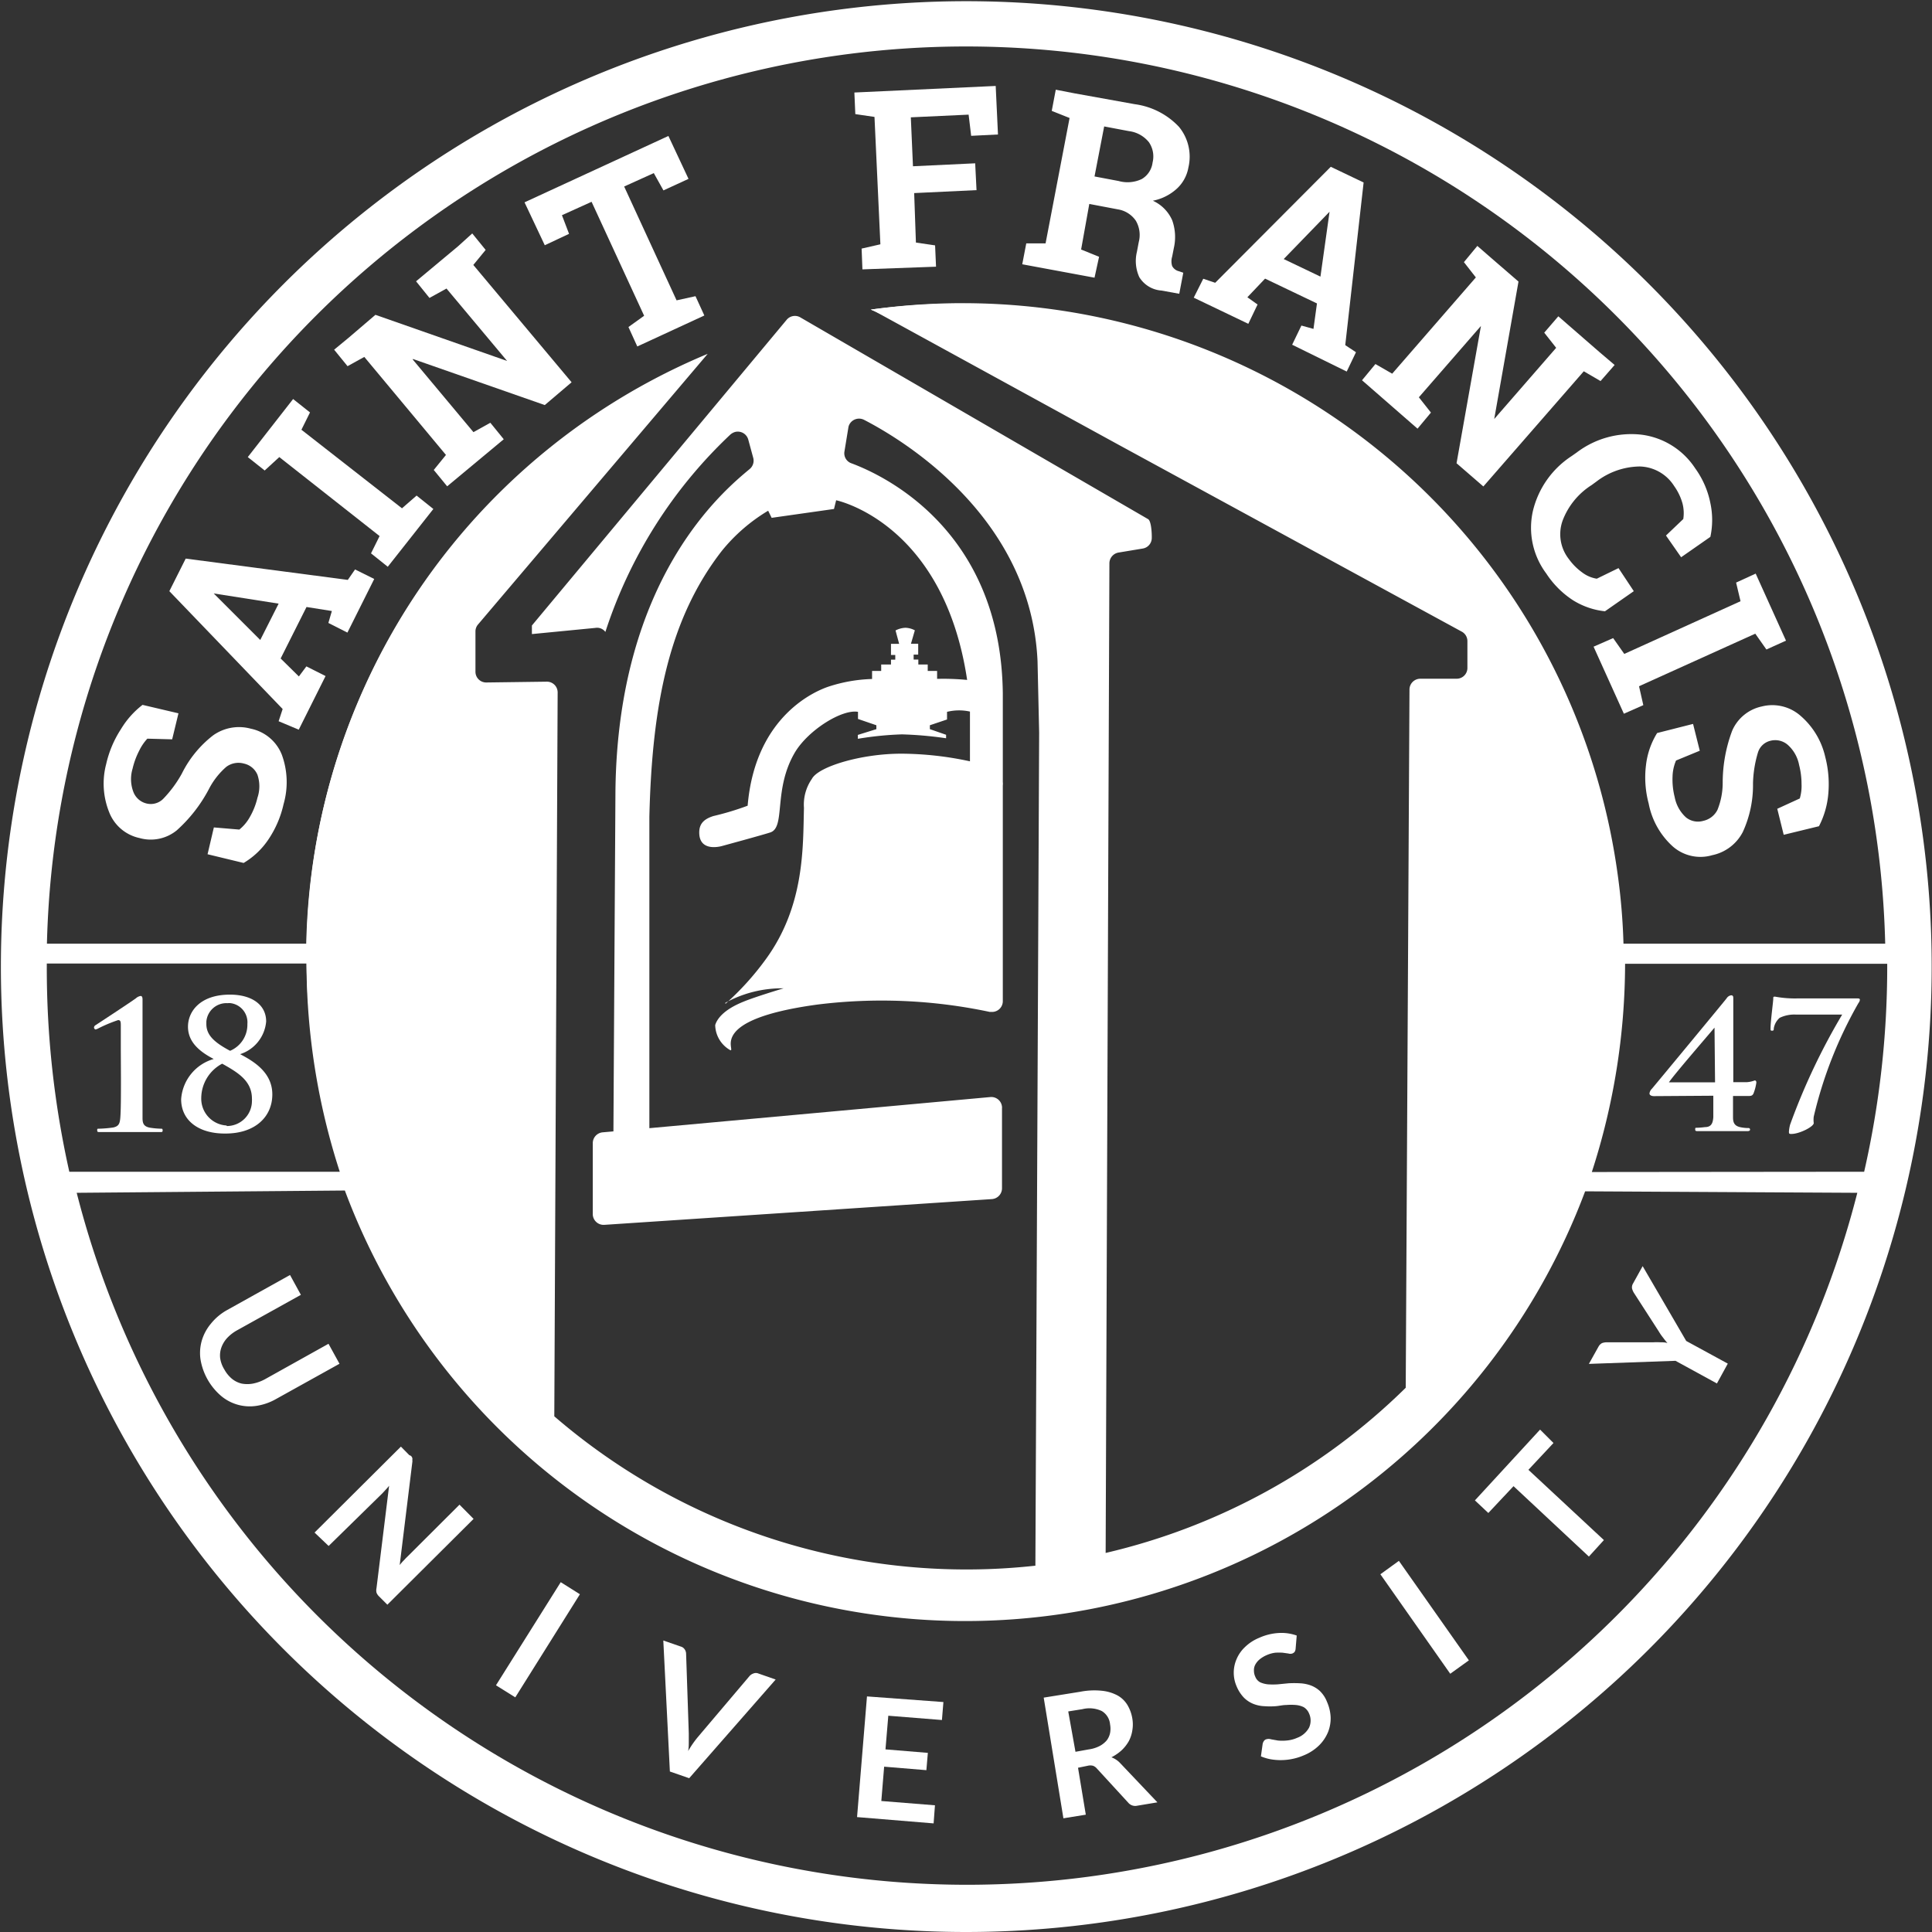 <svg id="Layer_1" data-name="Layer 1" xmlns="http://www.w3.org/2000/svg" viewBox="0 0 144.09 144.09"><rect x="0" y="0" width="144.09" height="144.09" fill="#333333" stroke="none"/><defs><style>.cls-1{fill:#fff;}.cls-2{fill:none;stroke:#8dc63f;stroke-miterlimit:10;}</style></defs><g id="SFU_logo-white" data-name="SFU logo-white"><path id="Path_164" data-name="Path 164" class="cls-1" d="M17.11,103.06a2.39,2.39,0,0,0,.57.69,1.79,1.79,0,0,0,.72.35,2.31,2.31,0,0,0,.83,0,3.16,3.16,0,0,0,.89-.32l4.75-2.65.82,1.49-4.75,2.64a4.25,4.25,0,0,1-1.44.5,3.32,3.32,0,0,1-2.65-.75,4.56,4.56,0,0,1-1.53-2.74,3.34,3.34,0,0,1,.11-1.41,3.51,3.51,0,0,1,.67-1.23,4.09,4.09,0,0,1,1.18-1L22,96l.81,1.48-4.75,2.64a3,3,0,0,0-.75.58,2.08,2.08,0,0,0-.43.71,1.76,1.76,0,0,0-.09.79A2.22,2.22,0,0,0,17.11,103.06Z" transform="translate(-0.37 -0.91)"/><path id="Path_165" data-name="Path 165" class="cls-1" d="M31.05,109.52a.54.54,0,0,1,.07.13.32.32,0,0,1,0,.14.54.54,0,0,1,0,.18l-.94,7.66c.09-.11.18-.22.28-.32s.18-.2.27-.28l3.91-3.9,1.05,1.06-6.43,6.4-.62-.62a.77.77,0,0,1-.19-.28.78.78,0,0,1,0-.34l.94-7.63c-.09.11-.17.21-.26.3l-.25.27-4,3.92-1.05-1,6.44-6.41.63.64A.33.33,0,0,1,31.05,109.52Z" transform="translate(-0.37 -0.91)"/><path id="Path_166" data-name="Path 166" class="cls-1" d="M38.8,127.5l-1.44-.9,4.83-7.69,1.43.9Z" transform="translate(-0.37 -0.91)"/><path id="Path_167" data-name="Path 167" class="cls-1" d="M49.84,123.26l1.3.45a.51.51,0,0,1,.3.22.58.58,0,0,1,.1.32l.2,5.93v.63c0,.22,0,.46-.05.7a7.34,7.34,0,0,1,.76-1.09l3.83-4.52a.68.68,0,0,1,.28-.18.48.48,0,0,1,.37,0l1.29.45-6.45,7.36-1.44-.5Z" transform="translate(-0.37 -0.91)"/><path id="Path_168" data-name="Path 168" class="cls-1" d="M70.73,127.85l-.11,1.34-4-.32-.21,2.51,3.16.26-.11,1.29-3.15-.26-.21,2.56,4,.32L70,136.9l-5.71-.47.74-9Z" transform="translate(-0.37 -0.91)"/><path id="Path_169" data-name="Path 169" class="cls-1" d="M80.77,132.75l.58,3.5-1.67.27-1.47-9,2.74-.44a5.43,5.43,0,0,1,1.61-.07,3.13,3.13,0,0,1,1.16.35,2,2,0,0,1,.74.72,2.85,2.85,0,0,1,.36,1,2.6,2.6,0,0,1,0,.88,2.5,2.5,0,0,1-.26.8,2.9,2.9,0,0,1-.53.68,3.4,3.4,0,0,1-.77.53,1.7,1.7,0,0,1,.64.42l2.79,2.94-1.5.25a.68.68,0,0,1-.68-.23l-2.35-2.56a.67.67,0,0,0-.28-.19.81.81,0,0,0-.38,0Zm-.19-1.19,1-.18a2.49,2.49,0,0,0,.8-.25,1.79,1.79,0,0,0,.53-.42,1.38,1.38,0,0,0,.25-.55,1.72,1.72,0,0,0,0-.64,1.28,1.28,0,0,0-.62-1,2.16,2.16,0,0,0-1.44-.14l-1.06.17Z" transform="translate(-0.37 -0.91)"/><path id="Path_170" data-name="Path 170" class="cls-1" d="M97,123.85a.55.55,0,0,1-.07.25.4.4,0,0,1-.18.13.48.48,0,0,1-.29,0l-.43-.06a5,5,0,0,0-.55,0,2.34,2.34,0,0,0-.64.18,2.2,2.2,0,0,0-.53.32,1.34,1.34,0,0,0-.32.39.86.86,0,0,0-.1.44,1.06,1.06,0,0,0,.1.46.8.8,0,0,0,.37.42,1.91,1.91,0,0,0,.58.15,5.77,5.77,0,0,0,.72,0l.81-.08a7.69,7.69,0,0,1,.83,0,2.76,2.76,0,0,1,.8.15,2.08,2.08,0,0,1,.7.42,2.26,2.26,0,0,1,.54.82,3.17,3.17,0,0,1,.27,1.14,2.78,2.78,0,0,1-.19,1.1,3,3,0,0,1-.67,1,3.51,3.51,0,0,1-1.13.74,4.37,4.37,0,0,1-2.47.3,3.53,3.53,0,0,1-.74-.22l.13-.93a.56.56,0,0,1,.09-.21.31.31,0,0,1,.17-.13.59.59,0,0,1,.37,0l.51.09a3.43,3.43,0,0,0,.64,0,2.42,2.42,0,0,0,.79-.2,1.67,1.67,0,0,0,.89-.76,1.27,1.27,0,0,0,0-1.06,1,1,0,0,0-.4-.47,1.67,1.67,0,0,0-.58-.16,4.34,4.34,0,0,0-.72,0c-.26,0-.53.07-.8.09a5.62,5.62,0,0,1-.82,0,2.48,2.48,0,0,1-.8-.16,2.11,2.11,0,0,1-.72-.46,2.72,2.72,0,0,1-.57-.88,2.53,2.53,0,0,1,0-2,2.64,2.64,0,0,1,.62-.9,3.31,3.31,0,0,1,1.07-.7,4.12,4.12,0,0,1,1.46-.36,3.38,3.38,0,0,1,1.34.19Z" transform="translate(-0.37 -0.91)"/><path id="Path_171" data-name="Path 171" class="cls-1" d="M109.92,124.74l-1.39,1-5.21-7.42,1.38-1Z" transform="translate(-0.37 -0.91)"/><path id="Path_172" data-name="Path 172" class="cls-1" d="M115.23,107.53l1,1-1.87,2,5.63,5.24L118.87,117l-5.62-5.25-1.88,2-1-.94Z" transform="translate(-0.37 -0.91)"/><path id="Path_173" data-name="Path 173" class="cls-1" d="M126.13,100.92l3.1,1.69-.81,1.48-3.09-1.69-6.46.23.72-1.29a.65.65,0,0,1,.26-.26,1,1,0,0,1,.34-.06h3.46a5.44,5.44,0,0,1,.57,0c.18,0,.35,0,.51.06-.11-.13-.22-.26-.32-.4a3.76,3.76,0,0,1-.32-.46l-1.87-2.9a1.2,1.2,0,0,1-.13-.31.54.54,0,0,1,.07-.37l.72-1.3Z" transform="translate(-0.37 -0.91)"/><line id="Line_50" data-name="Line 50" class="cls-2" x1="48.42" y1="84.83" x2="48.42" y2="84.84"/><path id="Path_174" data-name="Path 174" class="cls-1" d="M72.43,145a72,72,0,1,1,50.94-21.11A72.06,72.06,0,0,1,72.43,145ZM65.32,24A49.3,49.3,0,0,1,121,66a46.79,46.79,0,0,1,.45,5.29l19.52,0a68.57,68.57,0,0,0-137.1,0l19.34,0A48.75,48.75,0,0,1,53,27.41L49.22,31.8a46.82,46.82,0,1,0,23.06-6.23c-1.07,0-2.15,0-3.23.11Zm53.27,65.76a49.38,49.38,0,0,1-92.5-.06l-20,.17a68.52,68.52,0,0,0,132.8,0ZM139.4,88.3A68.73,68.73,0,0,0,141.12,73v-.21H121.57a50.51,50.51,0,0,1-2.48,15.53Zm-113.69,0a50.6,50.6,0,0,1-2.48-15.53H3.86V73A69.31,69.31,0,0,0,5.54,88.3Z" transform="translate(-0.37 -0.91)"/><path id="Path_175" data-name="Path 175" class="cls-1" d="M9.38,79.19V77.46c0-.32,0-.47-.2-.47a10.64,10.64,0,0,0-1.52.64.6.6,0,0,1-.19.06s-.09-.07-.09-.15a.23.23,0,0,1,.13-.18s2.58-1.69,3-2a.68.68,0,0,1,.35-.17c.12,0,.14.14.14.27S11,76.84,11,78.86V81.3c0,1.26,0,2.38,0,3,0,.42.11.62.53.71a6.25,6.25,0,0,0,.87.08c.05,0,.1,0,.1.13s-.06.12-.21.12c-1,0-1.85,0-2.2,0s-1.41,0-2.26,0c-.15,0-.21,0-.21-.12s0-.13.11-.13A9.3,9.3,0,0,0,8.81,85c.41-.09.49-.28.53-.7.05-.58.05-1.7.05-3Z" transform="translate(-0.37 -0.91)"/><path id="Path_176" data-name="Path 176" class="cls-1" d="M13.88,82.89a3.36,3.36,0,0,1,2.43-3c-1.1-.57-1.92-1.29-1.92-2.41s.89-2.39,3.13-2.39c1.61,0,2.7.74,2.7,2a2.81,2.81,0,0,1-1.94,2.44c.94.5,2.4,1.32,2.4,3s-1.29,2.92-3.49,2.92C15.23,85.47,13.88,84.51,13.88,82.89Zm3.41,2A1.87,1.87,0,0,0,19.16,83a.66.66,0,0,0,0-.14c0-1.32-1-1.94-2.22-2.62a2.92,2.92,0,0,0-1.56,2.55,2,2,0,0,0,1.88,2.06Zm.09-9.16a1.5,1.5,0,0,0-1.62,1.37v.18c0,.82.57,1.36,1.77,2a2.11,2.11,0,0,0,1.29-2,1.44,1.44,0,0,0-1.31-1.56h-.13Z" transform="translate(-0.37 -0.91)"/><path id="Path_177" data-name="Path 177" class="cls-1" d="M123.72,82.66c-.16,0-.33-.06-.33-.2a.59.59,0,0,1,.18-.35c.09-.1,5.47-6.6,5.57-6.74a.48.48,0,0,1,.34-.23c.14,0,.16.09.16.22v6.26h1a2.08,2.08,0,0,0,.6-.13c.07,0,.12.05.12.16a3.51,3.51,0,0,1-.22.83c-.07.12-.13.17-.36.17h-1.16c0,.42,0,1,0,1.6,0,.4.12.64.56.73a2.88,2.88,0,0,0,.59.06.11.11,0,0,1,.12.11v0c0,.09-.07.12-.21.12-.74,0-1.59,0-1.86,0s-1.08,0-1.81,0c-.14,0-.21,0-.21-.12s0-.13.11-.13a5.62,5.62,0,0,0,.62-.05c.5,0,.59-.34.62-.74,0-.59,0-1.18,0-1.6Zm4.52-5.11h0c-.31.38-3,3.48-3.4,4.08h3.44Z" transform="translate(-0.37 -0.91)"/><path id="Path_178" data-name="Path 178" class="cls-1" d="M138.76,75.37c.24,0,.32,0,.32.11a.43.43,0,0,1-.1.23,31.49,31.49,0,0,0-3.34,8.48,1.93,1.93,0,0,0,0,.48c0,.27-1.07.81-1.66.81-.15,0-.19,0-.19-.16a2.54,2.54,0,0,1,.09-.54,48,48,0,0,1,3.88-8.2h-3.42a2.51,2.51,0,0,0-1.24.24,1.33,1.33,0,0,0-.44.79c0,.11,0,.17-.13.17s-.11-.06-.11-.2c0-.48.2-2,.2-2.16s0-.18.13-.18a8.21,8.21,0,0,0,1.78.13Z" transform="translate(-0.37 -0.91)"/><path id="Path_179" data-name="Path 179" class="cls-1" d="M46.12,85.29c.07-12.16.15-25.14.15-25.39.18-15.88,8.07-22.39,10-24a.81.81,0,0,0,.28-.83l-.37-1.36a.81.81,0,0,0-1-.58.94.94,0,0,0-.35.2,35.07,35.07,0,0,0-9.31,14.71h0a.77.77,0,0,0-.75-.3l-4.73.46v-.64l19-22.8a.8.8,0,0,1,1-.19L86,39.63c.24.15.28,1.11.27,1.4h0a.8.8,0,0,1-.67.79l-1.81.3a.82.82,0,0,0-.68.8l-.28,73.81a47.13,47.13,0,0,0,22.38-12.32l.28-52.07a.81.81,0,0,1,.81-.81H109a.8.8,0,0,0,.81-.8h0v-2a.8.8,0,0,0-.4-.7L83.83,34.1l-18.26-10L65.31,24a48.63,48.63,0,1,1-12.16,3.3L36,47.51a.79.79,0,0,0-.17.49l0,3a.8.8,0,0,0,.79.81h0l4.52-.06a.8.8,0,0,1,.82.79v0l-.25,54a47.06,47.06,0,0,0,35.88,11.14l.28-62.13-.12-5.33c-.48-10.65-9.84-16.4-12.94-18a.82.82,0,0,0-1.09.34.73.73,0,0,0-.08.25l-.29,1.77a.79.79,0,0,0,.51.88c2.44.9,11.16,5,11.3,17.16l0,6.61a1.09,1.09,0,0,1,0,.26V75.57a.8.8,0,0,1-.8.81l-.17,0a38.8,38.8,0,0,0-12.85-.55c-8.25,1.12-6.09,3.41-6.49,3.41a2.2,2.2,0,0,1-1.14-1.88c.13-.43.59-1.13,2.1-1.74.89-.37,3-1,3-1a8.76,8.76,0,0,0-4.34,1.08l0,.08a20.74,20.74,0,0,0,3-3.31c2.93-4,2.78-8.4,2.86-11.3A3.37,3.37,0,0,1,60.92,59c.48-.92,3.69-1.88,6.66-1.88a24.59,24.59,0,0,1,5.13.57l0-3.71A3.74,3.74,0,0,0,71,54v.57L69.72,55v.29l1.21.42v.26a27.91,27.91,0,0,0-3.29-.29,24.28,24.28,0,0,0-3.29.33l0-.29,1.38-.43V55l-1.37-.47V54c-1.19-.21-3.68,1.34-4.69,3C58,59.81,59,62.64,57.8,63c-.58.19-3.56,1-3.56,1s-1.72.53-1.72-1c0-.64.33-1,1.06-1.23A20.8,20.8,0,0,0,56.13,61c.58-6.84,5.25-8.61,6-8.87a11.42,11.42,0,0,1,3.28-.58v-.6h.68v-.48h.73v-.36h.32v-.35h-.32v-.83h.61l-.27-1a1.74,1.74,0,0,1,.74-.2,1.59,1.59,0,0,1,.7.19l-.29,1h.54v.81h-.34v.37h.35v.37h.7v.48h.7v.59a18.64,18.64,0,0,1,2.24.08h0c-1.76-11.76-9.77-13.4-9.77-13.4l-.16.65-4.65.66L57.66,39a13.07,13.07,0,0,0-3.46,3C50.32,47,49,53.33,48.8,61.84V85.05h0l25.42-2.32a.8.8,0,0,1,.88.73.19.19,0,0,1,0,.08v6a.81.81,0,0,1-.76.8l-28.9,1.92a.81.81,0,0,1-.86-.76V86.17a.81.81,0,0,1,.74-.81l.79-.07h0" transform="translate(-0.37 -0.91)"/><path id="Path_180" data-name="Path 180" class="cls-1" d="M13.68,54.11l-.47,1.94L11.36,56a3.66,3.66,0,0,0-.61.9,5.74,5.74,0,0,0-.49,1.33,2.69,2.69,0,0,0,.06,1.75,1.4,1.4,0,0,0,1,.86,1.31,1.31,0,0,0,1.22-.35,8.89,8.89,0,0,0,1.39-1.88,8.2,8.2,0,0,1,2.34-2.86,3.33,3.33,0,0,1,2.82-.49,3.17,3.17,0,0,1,2.3,1.94,5.94,5.94,0,0,1,.13,3.68,7.72,7.72,0,0,1-1.14,2.65,5.77,5.77,0,0,1-1.84,1.74l-2.69-.65.47-2,1.9.16a3.17,3.17,0,0,0,.78-.93,5.28,5.28,0,0,0,.57-1.44,2.67,2.67,0,0,0,0-1.72,1.42,1.42,0,0,0-1-.83,1.52,1.52,0,0,0-1.32.24,5.55,5.55,0,0,0-1.29,1.64,11,11,0,0,1-2.41,3.1,3.07,3.07,0,0,1-2.78.57,3.13,3.13,0,0,1-2.26-1.93,5.73,5.73,0,0,1-.22-3.59,8,8,0,0,1,1.1-2.6A6.54,6.54,0,0,1,11,53.48Z" transform="translate(-0.37 -0.91)"/><path id="Path_181" data-name="Path 181" class="cls-1" d="M21.15,54.7l.3-.91L13,45l1.22-2.43,12.09,1.59.54-.78,1.43.71-2,4-1.42-.72.26-.89-1.89-.3-1.93,3.84,1.36,1.34.56-.75,1.43.72-2,4Zm-1.37-6.06,1.37-2.71-4.84-.76,0,0Z" transform="translate(-0.37 -0.91)"/><path id="Path_182" data-name="Path 182" class="cls-1" d="M20.11,36l-1.26-1,3.38-4.33,1.26,1-.64,1.29,7.5,5.86,1.09-.95,1.25,1-3.4,4.31-1.25-1,.64-1.29L21.2,35Z" transform="translate(-0.37 -0.91)"/><path id="Path_183" data-name="Path 183" class="cls-1" d="M35.59,18.32l1,1.23-.92,1.12L43,29.42l-2,1.7-9.84-3.44,0,.05,4.52,5.41,1.26-.7,1,1.23-4.22,3.51-1-1.22.91-1.12-6.09-7.31-1.25.69-1-1.23,1.08-.89,2-1.71,9.82,3.44,0,0-4.52-5.4-1.27.7-1-1.24,3.13-2.61Z" transform="translate(-0.37 -0.91)"/><path id="Path_184" data-name="Path 184" class="cls-1" d="M50.22,11.05l1.5,3.2-1.87.86-.72-1.29-2.21,1,3.91,8.49L52.24,23l.66,1.44-5,2.31-.66-1.45,1.17-.84-3.92-8.5-2.21,1,.53,1.39L41,19.2,39.49,16Z" transform="translate(-0.37 -0.91)"/><path id="Path_185" data-name="Path 185" class="cls-1" d="M64.63,19.45l1.4-.32-.44-9.5-1.43-.21-.07-1.61,10.54-.49.17,3.62-2,.1-.19-1.58-4.31.2.16,3.65,4.64-.22.1,2-4.65.22L68.68,19l1.43.21.07,1.59L64.69,21Z" transform="translate(-0.37 -0.91)"/><path id="Path_186" data-name="Path 186" class="cls-1" d="M85,8.68a5.54,5.54,0,0,1,3.29,1.68A3.5,3.5,0,0,1,89,13.41,2.8,2.8,0,0,1,88.12,15a3.71,3.71,0,0,1-1.77.88,2.87,2.87,0,0,1,1.44,1.45,3.7,3.7,0,0,1,.13,2.06l-.13.66a1.19,1.19,0,0,0,0,.7.77.77,0,0,0,.51.39l.32.11-.3,1.57L87,22.58a2.11,2.11,0,0,1-1.66-1,2.9,2.9,0,0,1-.18-1.88l.14-.74a2.1,2.1,0,0,0-.22-1.59,2,2,0,0,0-1.31-.84l-2.16-.41L81,19.52l1.34.54L82,21.62l-5.39-1,.3-1.56h1.44l1.79-9.35-1.33-.53.3-1.58,1.39.27Zm-3,5.39,1.8.34a2.46,2.46,0,0,0,1.73-.15,1.66,1.66,0,0,0,.8-1.23,1.88,1.88,0,0,0-.27-1.51,2.27,2.27,0,0,0-1.49-.83l-1.85-.35Z" transform="translate(-0.37 -0.91)"/><path id="Path_187" data-name="Path 187" class="cls-1" d="M90.11,21.7,91,22l8.62-8.65,2.45,1.17-1.37,12.13.8.53-.69,1.44-4.07-2,.69-1.43.9.25.26-1.9-3.87-1.85-1.32,1.39.76.54-.69,1.44-4.07-1.95Zm6-1.47,2.74,1.31.68-4.84,0,0Z" transform="translate(-0.37 -0.91)"/><path id="Path_188" data-name="Path 188" class="cls-1" d="M120.79,28.13l-1.05,1.2-1.25-.73L111,37.19l-2-1.73,1.82-10.24,0,0-4.63,5.32.9,1.14-1,1.2-4.14-3.61,1-1.21,1.25.72,6.24-7.18-.89-1.14,1-1.21,1.07.93,2,1.73-1.81,10.25,0,0,4.62-5.31-.89-1.13,1.05-1.22,3.07,2.67Z" transform="translate(-0.37 -0.91)"/><path id="Path_189" data-name="Path 189" class="cls-1" d="M125.75,42.47l-1.13-1.62,1.29-1.23a2.88,2.88,0,0,0-.06-1.17,4.16,4.16,0,0,0-.62-1.29,3.13,3.13,0,0,0-2.56-1.46,5.4,5.4,0,0,0-3.23,1.12l-.37.27a5.4,5.4,0,0,0-2.16,2.65,3,3,0,0,0,.47,2.87,4.38,4.38,0,0,0,1,1,2.42,2.42,0,0,0,1.08.46l1.62-.79L122.22,45l-2.15,1.5a5.64,5.64,0,0,1-2.38-.82,6.84,6.84,0,0,1-2-2,5.69,5.69,0,0,1-1-4.64,6.76,6.76,0,0,1,2.9-4.12l.37-.26a6.73,6.73,0,0,1,4.84-1.33,5.64,5.64,0,0,1,4,2.51,6.61,6.61,0,0,1,1.13,2.59,6,6,0,0,1,0,2.52Z" transform="translate(-0.37 -0.91)"/><path id="Path_190" data-name="Path 190" class="cls-1" d="M129.85,44.36l1.46-.67,2.26,5-1.46.66-.83-1.18-8.67,3.92.32,1.41-1.45.64-2.26-5,1.46-.64.83,1.18,8.67-3.93Z" transform="translate(-0.37 -0.91)"/><path id="Path_191" data-name="Path 191" class="cls-1" d="M133.4,63.17l-.48-1.94,1.68-.77a3.27,3.27,0,0,0,.13-1.08,5.62,5.62,0,0,0-.18-1.41,2.68,2.68,0,0,0-.86-1.52,1.43,1.43,0,0,0-1.29-.29,1.28,1.28,0,0,0-.92.87,8.64,8.64,0,0,0-.37,2.31,8.35,8.35,0,0,1-.76,3.62,3.32,3.32,0,0,1-2.28,1.73,3.12,3.12,0,0,1-2.93-.64,5.77,5.77,0,0,1-1.81-3.21,7.5,7.5,0,0,1-.2-2.87,5.79,5.79,0,0,1,.83-2.39l2.68-.68.5,2-1.77.73a3.26,3.26,0,0,0-.26,1.19,5.31,5.31,0,0,0,.16,1.54,2.72,2.72,0,0,0,.84,1.51,1.42,1.42,0,0,0,1.29.26,1.55,1.55,0,0,0,1.06-.82,5.39,5.39,0,0,0,.39-2.06,11,11,0,0,1,.71-3.85,3.11,3.11,0,0,1,2.2-1.8,3.19,3.19,0,0,1,2.89.69,5.72,5.72,0,0,1,1.85,3.08,8.07,8.07,0,0,1,.22,2.81,6.44,6.44,0,0,1-.69,2.35Z" transform="translate(-0.37 -0.91)"/></g></svg>
